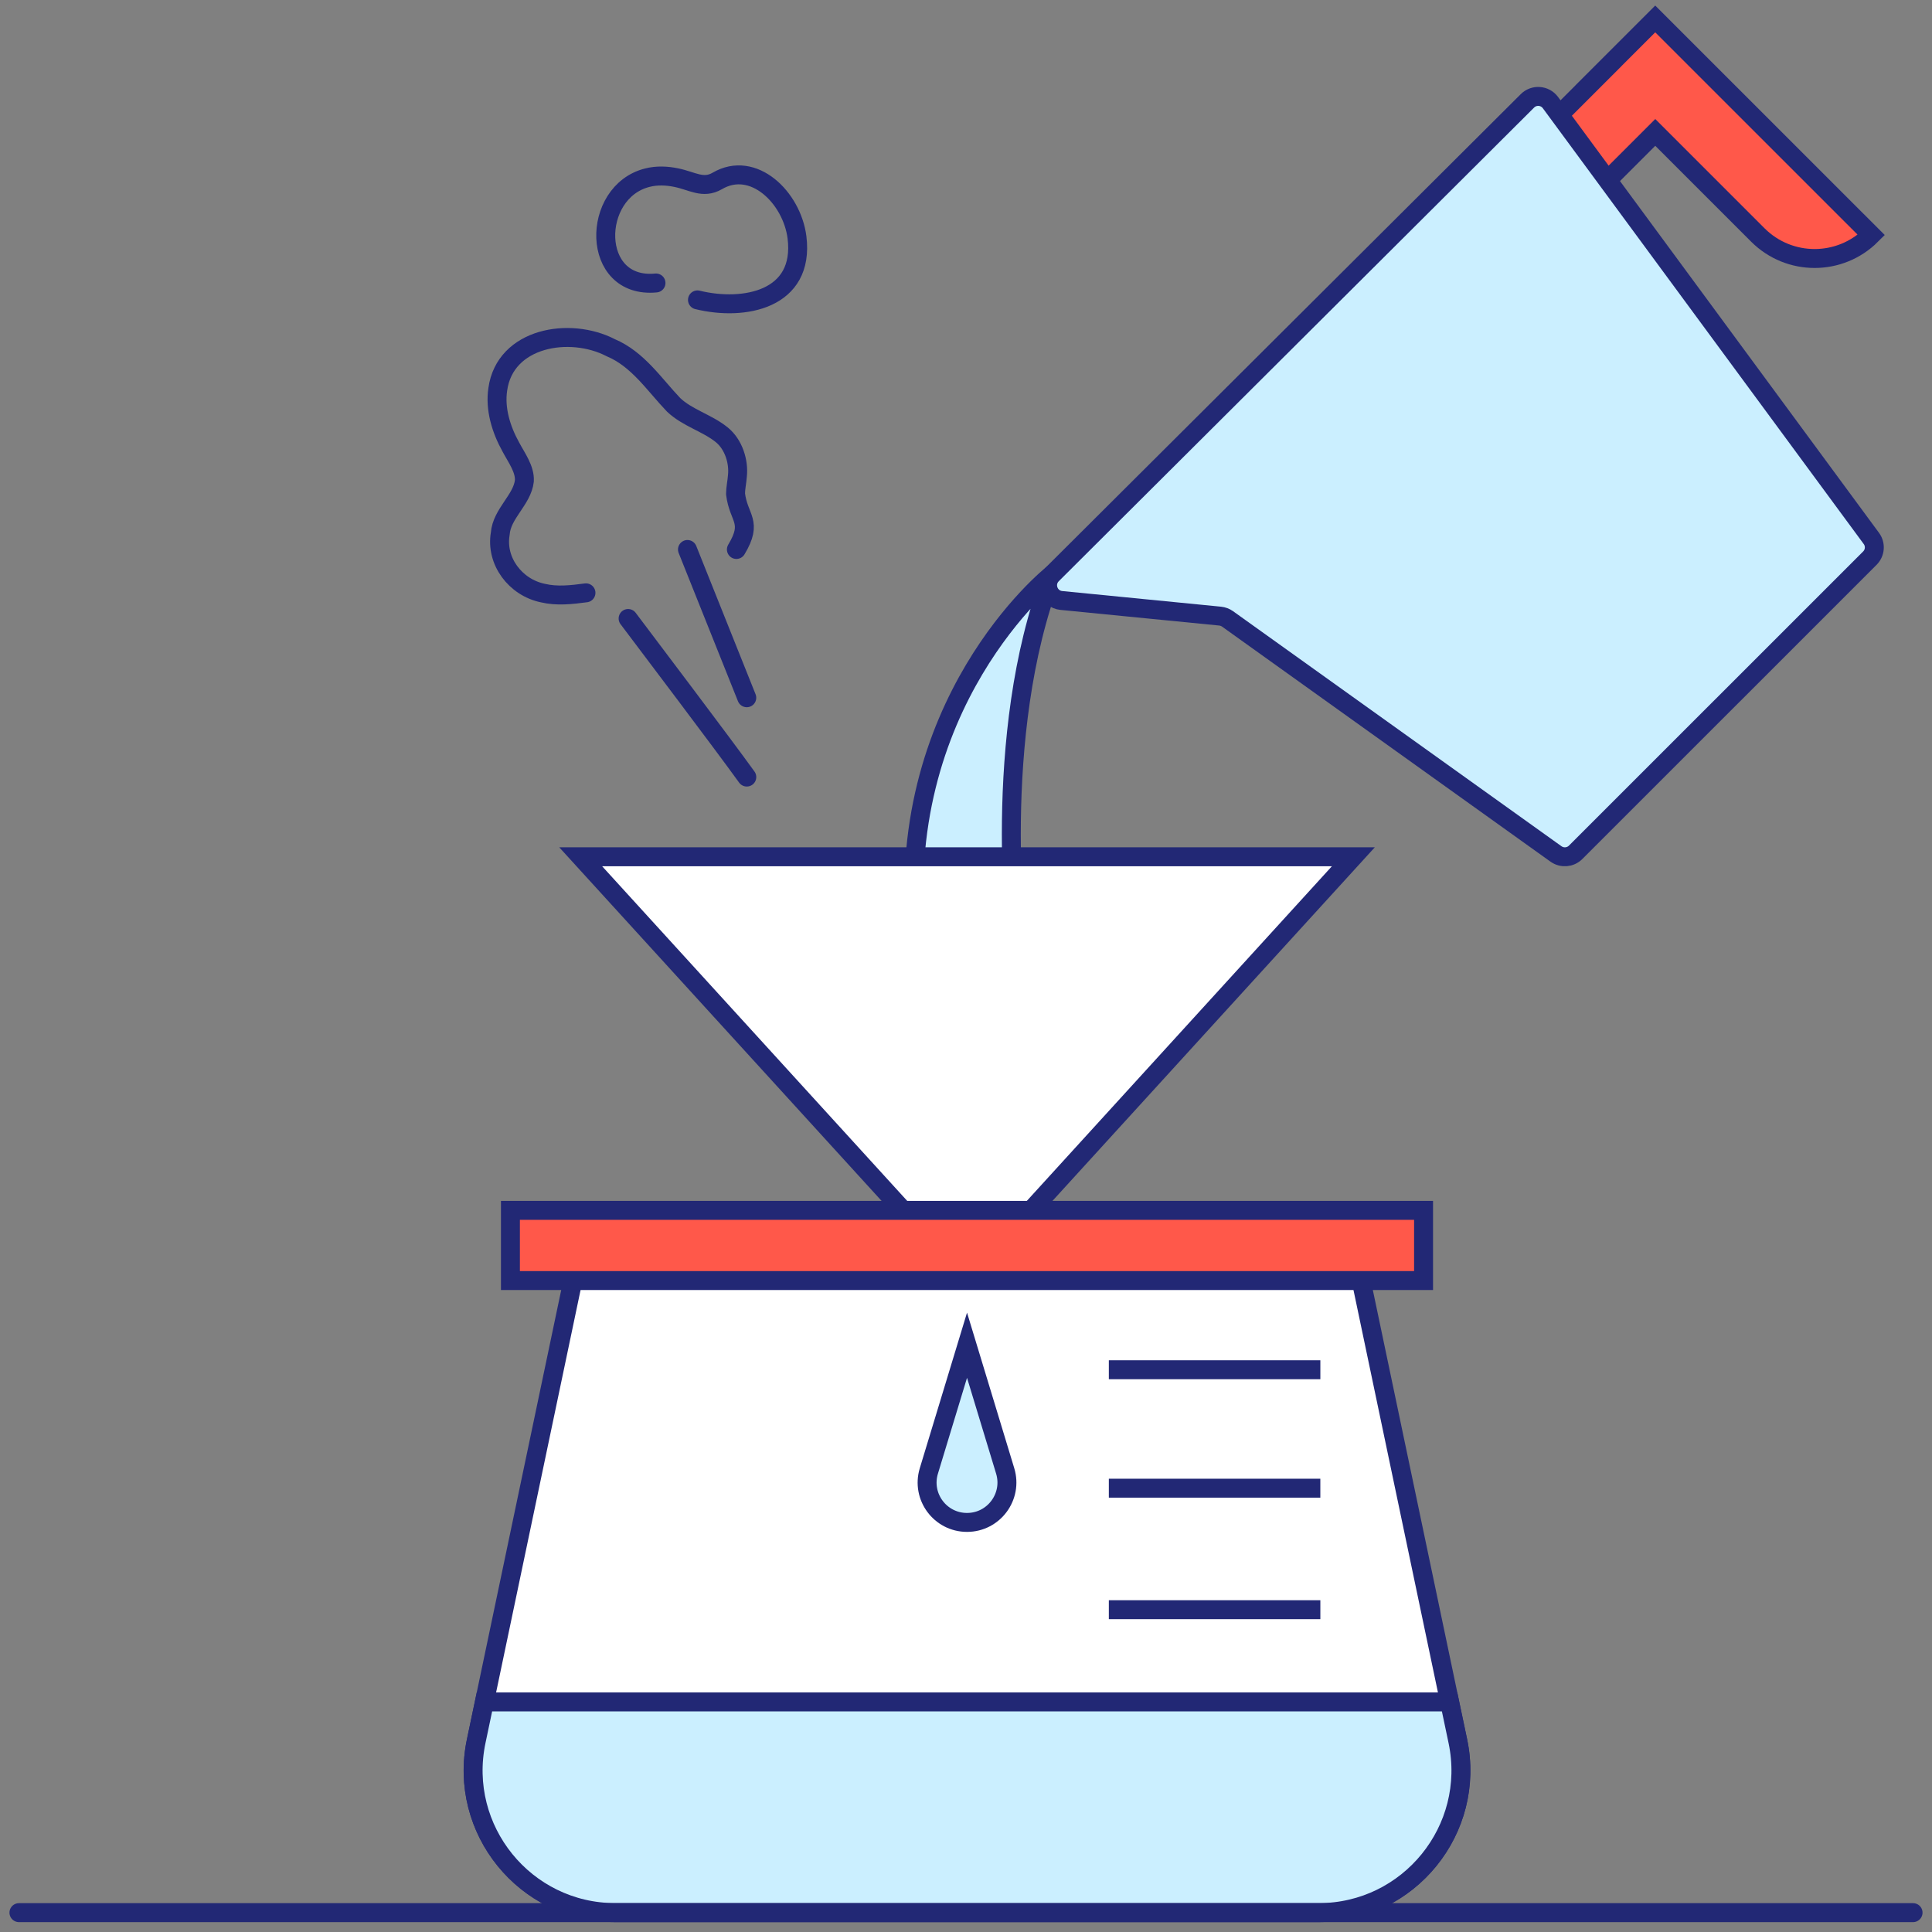 <svg width="102" height="102" viewBox="0 0 102 102" fill="none" xmlns="http://www.w3.org/2000/svg">
<rect x="0" y="0" width="102" height="102" fill="#808080" stroke="none"/>
<path d="M55.545 30.333C55.545 30.333 46.966 37.155 48.406 49.934H53.707C53.707 49.934 52.268 38.852 55.547 30.333H55.545Z" fill="#CBEFFF" stroke="#222875" stroke-miterlimit="10"/>
<path d="M30.658 45.234L51.054 67.607L71.45 45.234H30.658Z" fill="white" stroke="#222875" stroke-miterlimit="10"/>
<path d="M71.45 65.64H30.658L25.141 91.925C24.162 96.59 27.722 100.975 32.49 100.975H69.618C74.386 100.975 77.946 96.59 76.967 91.925L71.45 65.64Z" fill="white" stroke="#222875" stroke-miterlimit="10"/>
<path d="M75.157 63.901H26.948V67.607H75.157V63.901Z" fill="#FF584A" stroke="#222875" stroke-miterlimit="10"/>
<path d="M84.394 3.996L80.141 8.248L83.137 11.243L87.39 6.991L92.807 12.407C94.462 14.061 97.142 14.061 98.797 12.407L90.384 3.996L87.388 1L84.391 3.996H84.394Z" fill="#FF584A" stroke="#222875" stroke-miterlimit="10"/>
<path d="M56.033 31.702L64.418 32.528C64.558 32.543 64.694 32.593 64.806 32.673L82.148 45.084C82.469 45.312 82.907 45.277 83.185 44.999L98.719 29.468C99 29.187 99.035 28.744 98.797 28.424L81.856 5.417C81.565 5.022 80.989 4.977 80.641 5.325L55.544 30.333C55.064 30.811 55.357 31.635 56.033 31.702Z" fill="#CBEFFF" stroke="#222875" stroke-miterlimit="10"/>
<path d="M39.427 41.025C38.095 39.178 34.263 34.12 33.161 32.653" stroke="#222875" stroke-linecap="round" stroke-linejoin="round"/>
<path d="M39.426 36.838C38.873 35.456 36.846 30.391 36.295 29.01" stroke="#222875" stroke-linecap="round" stroke-linejoin="round"/>
<path d="M38.878 29.009C39.77 27.523 38.993 27.388 38.833 26.076C38.833 25.774 38.908 25.448 38.931 25.13C39.014 24.38 38.736 23.459 38.095 22.946C37.319 22.323 36.292 22.065 35.564 21.374C34.533 20.295 33.679 18.962 32.245 18.358C30.082 17.235 26.66 17.81 26.28 20.553C26.125 21.582 26.448 22.663 26.973 23.606C27.268 24.162 27.719 24.763 27.684 25.388C27.571 26.389 26.492 27.115 26.412 28.169C26.16 29.623 27.213 31.014 28.663 31.312C29.409 31.49 30.18 31.399 30.936 31.299" stroke="#222875" stroke-linecap="round" stroke-linejoin="round"/>
<path d="M36.823 15.833C39.276 16.434 42.488 15.833 42.077 12.53C41.809 10.43 39.774 8.435 37.867 9.554C37.114 9.99 36.55 9.547 35.692 9.376C35.221 9.279 34.683 9.249 34.175 9.381C31.188 10.13 31.161 15.273 34.633 14.94" stroke="#222875" stroke-linecap="round" stroke-linejoin="round"/>
<path d="M76.531 89.853H25.576L25.141 91.925C24.162 96.59 27.722 100.975 32.49 100.975H69.618C74.386 100.975 77.946 96.59 76.967 91.925L76.531 89.853Z" fill="#CBEFFF" stroke="#222875" stroke-miterlimit="10"/>
<path d="M58.541 84.984H69.708" stroke="#222875" stroke-miterlimit="10"/>
<path d="M58.541 78.569H69.707" stroke="#222875" stroke-miterlimit="10"/>
<path d="M58.541 72.316H69.708" stroke="#222875" stroke-miterlimit="10"/>
<path d="M53.069 77.658L51.054 71.021L49.039 77.658C48.628 79.012 49.639 80.376 51.054 80.376C52.468 80.376 53.479 79.009 53.069 77.658Z" fill="#CBEFFF" stroke="#222875" stroke-miterlimit="10" stroke-linecap="round"/>
<path d="M1 100.978H101" stroke="#222875" stroke-miterlimit="10" stroke-linecap="round"/>
</svg>
